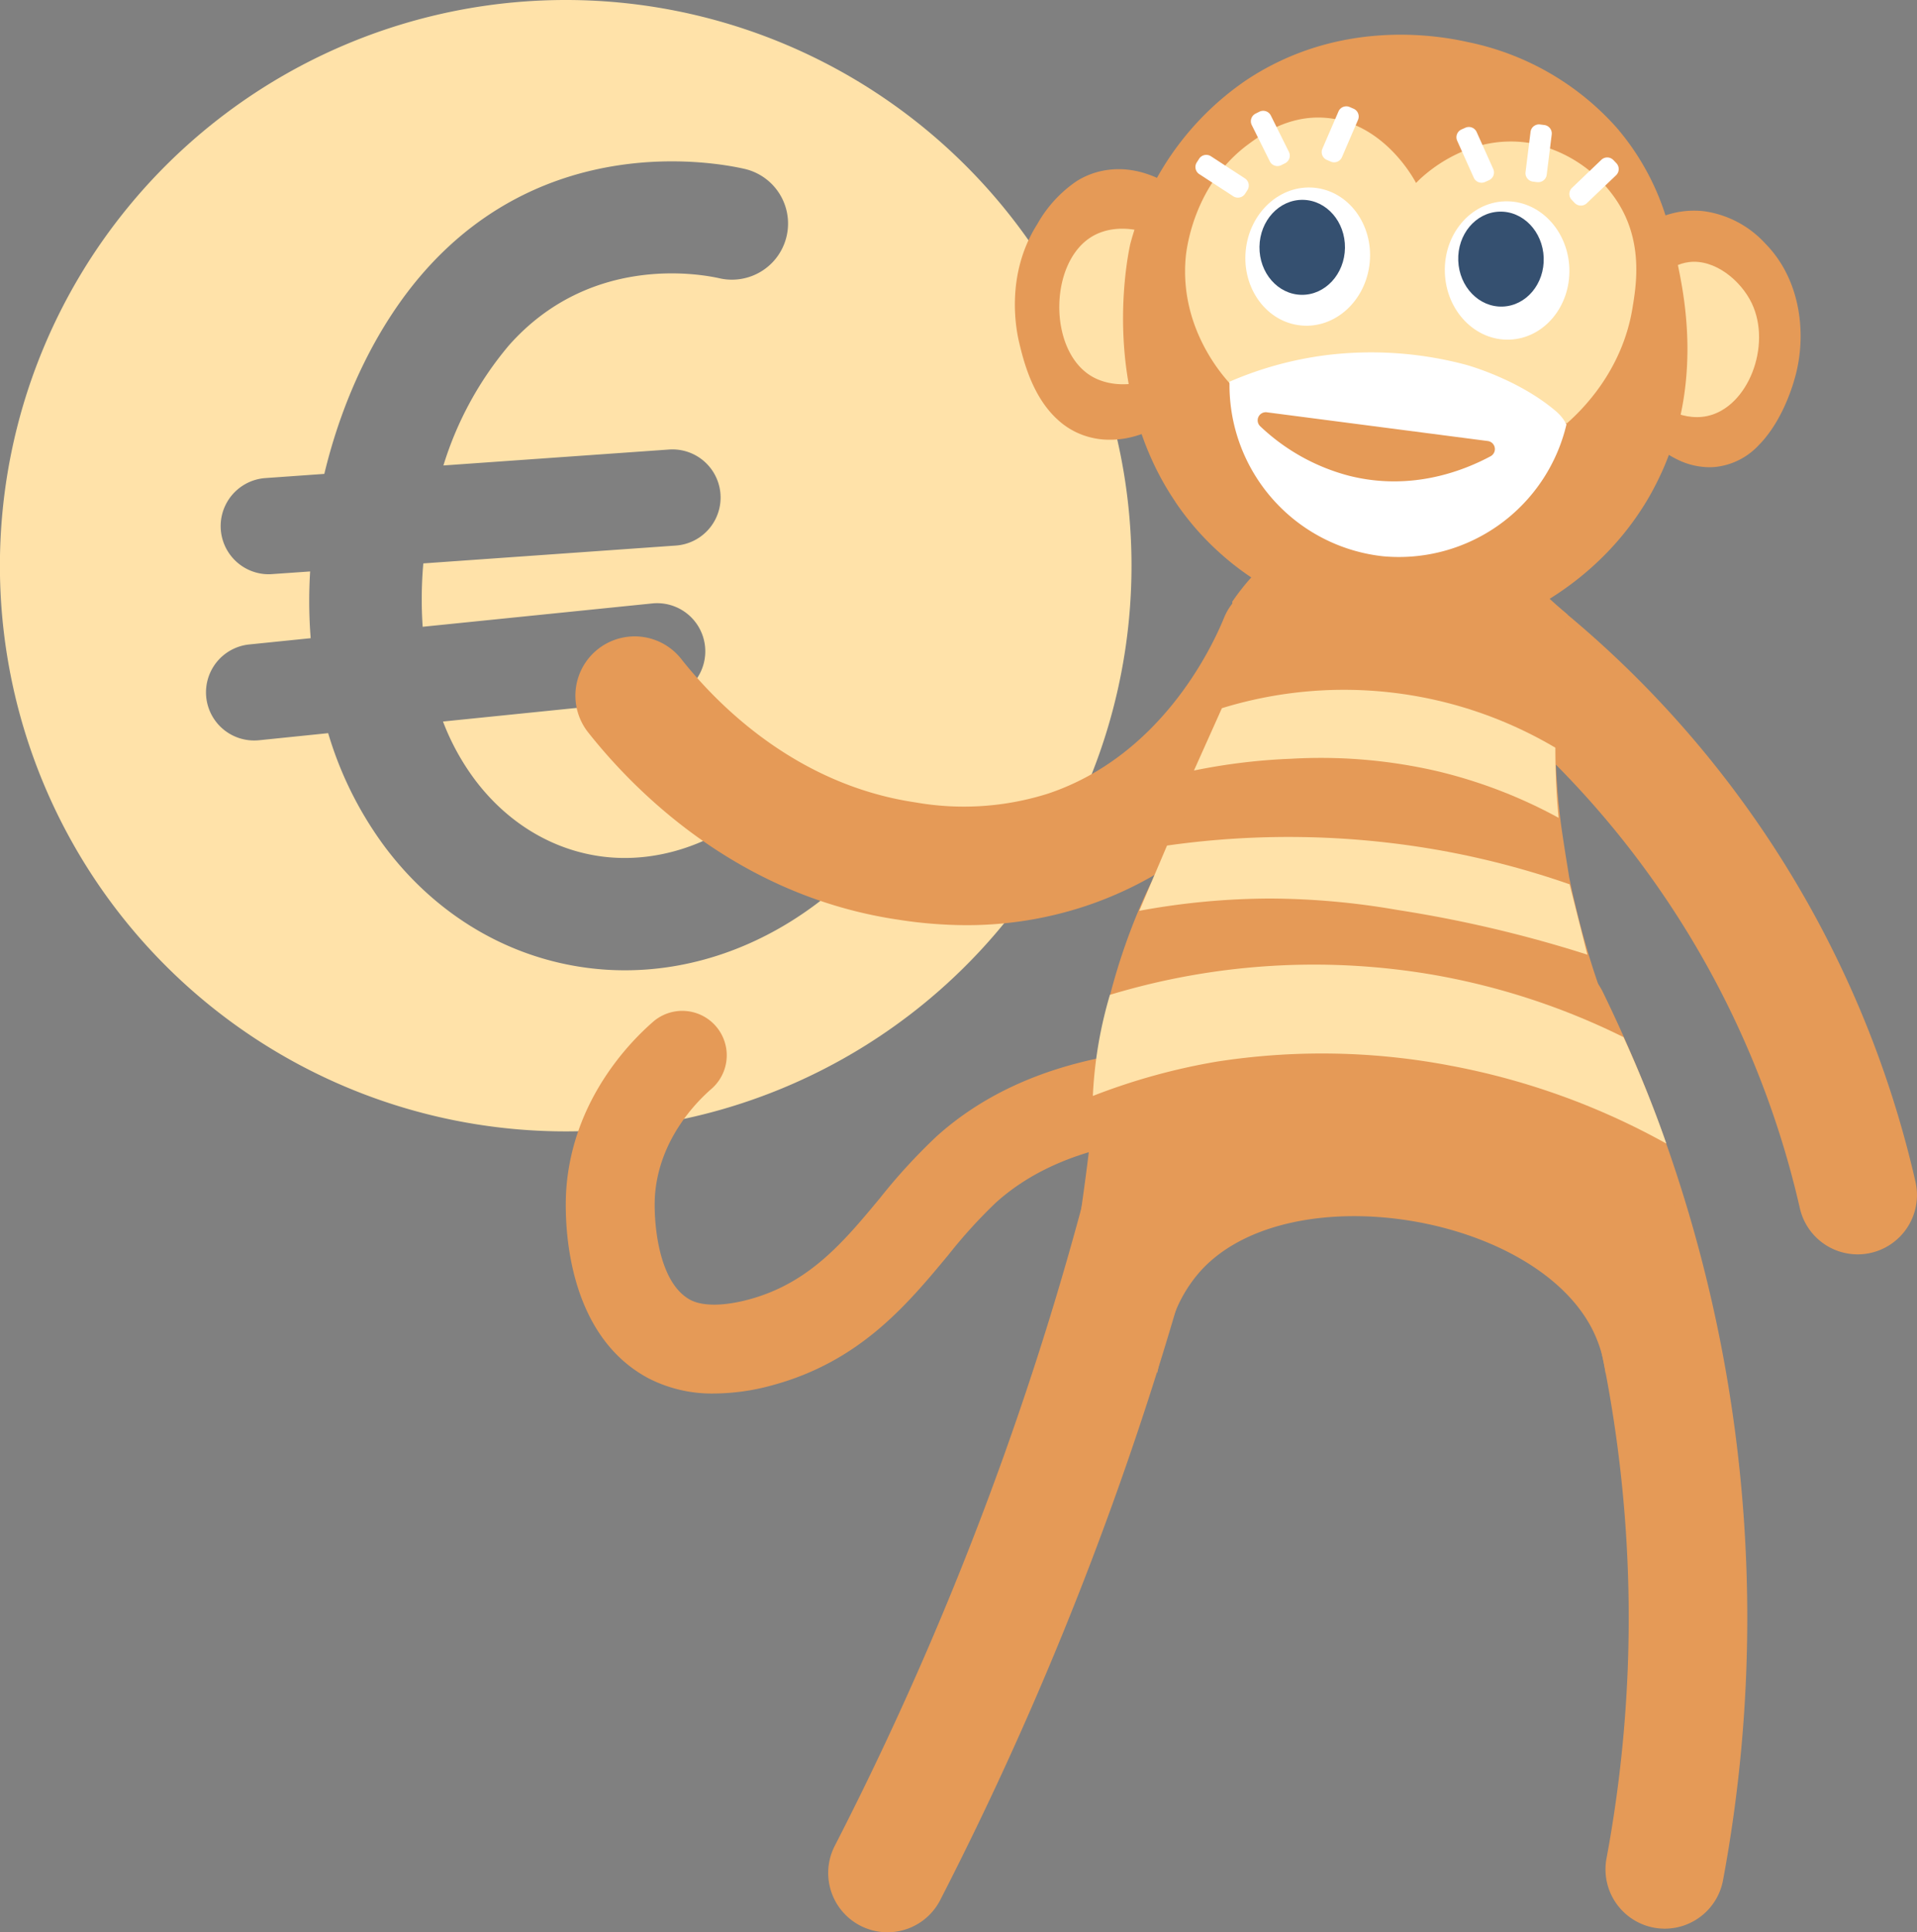 <svg id="Komponente_67_1" data-name="Komponente 67 – 1" xmlns="http://www.w3.org/2000/svg" xmlns:xlink="http://www.w3.org/1999/xlink" width="351.865" height="354.731" viewBox="0 0 351.865 354.731">
  <rect x="0" y="0" width="351.865" height="354.731" fill="#808080" stroke="none"/>
  <defs>
    <clipPath id="clip-path">
      <rect id="Rechteck_3751" data-name="Rechteck 3751" width="207.688" height="207.702" fill="#ffe2a9"/>
    </clipPath>
    <clipPath id="clip-path-2">
      <rect id="Rechteck_4105" data-name="Rechteck 4105" width="248.022" height="348.359" fill="none"/>
    </clipPath>
  </defs>
  <g id="Gruppe_16246" data-name="Gruppe 16246">
    <g id="Gruppe_16245" data-name="Gruppe 16245" clip-path="url(#clip-path)">
      <path id="Pfad_3293" data-name="Pfad 3293" d="M103.858,0A103.851,103.851,0,1,0,207.688,103.858,103.853,103.853,0,0,0,103.858,0m47.835,164.506c-11.06,8.91-23.976,13.623-36.981,13.623a52.676,52.676,0,0,1-6.627-.412c-14.757-1.841-28.026-9.72-37.393-22.18a66.856,66.856,0,0,1-10.457-20.942l-12.68,1.3c-.309.029-.619.044-.913.044a8.837,8.837,0,0,1-.884-17.629l11.267-1.149a87.212,87.212,0,0,1-.1-12.253l-6.966.486c-.206.015-.412.029-.619.029a8.84,8.84,0,0,1-.619-17.658L59.529,87c3.446-14.389,9.912-27.6,18.409-37.216,22.459-25.434,52.828-20.118,58.674-18.792a10.3,10.3,0,1,1-4.536,20.1c-3.873-.869-23.917-4.374-38.689,12.342a62.768,62.768,0,0,0-12,22.018l41.487-2.931a8.837,8.837,0,0,1,1.252,17.629L77.7,103.431a74.907,74.907,0,0,0-.118,11.635l42.135-4.286a8.838,8.838,0,1,1,1.8,17.585l-40.206,4.094a44.082,44.082,0,0,0,5.862,10.692c5.979,7.953,14.315,12.96,23.476,14.109,9.573,1.193,19.573-1.929,28.115-8.807a10.307,10.307,0,1,1,12.931,16.053" transform="translate(0)" fill="#ffe2a9"/>
    </g>
  </g>
  <g id="Gruppe_16615" data-name="Gruppe 16615" transform="translate(103.844 6.372)">
    <g id="Gruppe_16614" data-name="Gruppe 16614" clip-path="url(#clip-path-2)">
      <path id="Pfad_7078" data-name="Pfad 7078" d="M73,136.9a81.593,81.593,0,0,1-12.523-1.019c-29.231-4.34-48.152-23.394-56.829-34.365a10.881,10.881,0,1,1,17.069-13.5c6.68,8.447,21.143,23.1,42.956,26.337a51.144,51.144,0,0,0,24.455-1.628c20.46-6.876,29.825-26.381,32.208-32.194a10.881,10.881,0,1,1,20.136,8.252c-4.188,10.22-17,35.024-45.413,44.571A69.141,69.141,0,0,1,73,136.9" transform="translate(0.468 26.572)" fill="#e59a57"/>
      <path id="Pfad_7079" data-name="Pfad 7079" d="M193.5,196.663a10.886,10.886,0,0,1-10.6-8.454A169.012,169.012,0,0,0,125.1,94.939,10.882,10.882,0,1,1,138.885,78.1a190.873,190.873,0,0,1,38.783,43.091,190.628,190.628,0,0,1,26.453,62.159A10.893,10.893,0,0,1,193.5,196.663" transform="translate(43.623 27.244)" fill="#e59a57"/>
      <path id="Pfad_7080" data-name="Pfad 7080" d="M46.287,309.232a10.887,10.887,0,0,1-9.67-15.856A597.558,597.558,0,0,0,76.178,196.12a597.048,597.048,0,0,0,18.38-78.37,10.882,10.882,0,1,1,21.476,3.524,619.034,619.034,0,0,1-19.052,81.237A619.584,619.584,0,0,1,55.975,303.321a10.883,10.883,0,0,1-9.689,5.911" transform="translate(12.755 39.127)" fill="#e59a57"/>
      <path id="Pfad_7081" data-name="Pfad 7081" d="M27.277,202a25.445,25.445,0,0,1-12.108-2.8C-1.311,190.4-.1,167.085.1,164.456,1.277,148.2,11.658,137.55,16.067,133.728a8.161,8.161,0,0,1,10.69,12.334c-2.874,2.492-9.642,9.389-10.382,19.581-.28,3.926.31,15.864,6.489,19.165,2.242,1.2,6.174,1.171,10.789-.08,11.072-3,17.357-10.573,24.013-18.59a105.968,105.968,0,0,1,10.4-11.344c16.121-14.515,41.127-19.424,74.321-14.591a8.161,8.161,0,1,1-2.352,16.152c-28.164-4.1-48.7-.544-61.047,10.569a92.415,92.415,0,0,0-8.761,9.64c-7.612,9.17-16.241,19.566-32.3,23.919A40.92,40.92,0,0,1,27.277,202" transform="translate(0 47.45)" fill="#e59a57"/>
      <path id="Pfad_7082" data-name="Pfad 7082" d="M156.8,302.776a10.892,10.892,0,0,1-10.71-12.869,241.138,241.138,0,0,0,0-88.347,240.861,240.861,0,0,0-20.232-61.2,10.882,10.882,0,0,1,19.564-9.536,262.526,262.526,0,0,1,22.061,66.745,262.76,262.76,0,0,1,0,96.306,10.883,10.883,0,0,1-10.686,8.9" transform="translate(44.935 44.921)" fill="#e59a57"/>
      <path id="Pfad_7083" data-name="Pfad 7083" d="M176.294,194.14c-9.222,9.607-10.369,22.455-10.414,28.949a24.45,24.45,0,0,0-2.247-7.75c-10.442-21.522-55.606-29.006-71.99-11.23A25.668,25.668,0,0,0,85.991,214.4c-.533,1.421-1.051,2.991-1.514,4.7-.363,1.343-.652,2.627-.883,3.834l-14.225-28.3c1.653-11.186,2.485-19.229,2.945-24.69a88.5,88.5,0,0,1,2.114-14.377A113.855,113.855,0,0,1,80.4,137.456c.764-1.778,1.349-3.017,1.61-3.57.877-1.827,2-3.995,3.252-6.407,1.953-3.75,4.181-8.07,6.182-12.538a89.488,89.488,0,0,0,4-10.433c1.31-4.177,1.355-7.549,1.676-11.869a105.538,105.538,0,0,0,.234-11.276A42.007,42.007,0,0,1,109.148,69.8a39.685,39.685,0,0,1,8.984-4.38c2.964-.974,15.629-5.139,24.147.786,3.041,2.116,2.295,3.251,8.535,9.883a94.161,94.161,0,0,0,8.086,7.637,116.789,116.789,0,0,0-2.246,24.445,133.194,133.194,0,0,0,1,13.8c.492,3.625,1.547,10.01,1.547,10.01.341,1.7.7,3.36,1.09,4.94,1.138,4.859,2.408,9.211,3.726,13.172,1.968,5.922,2.825,7.05,5.741,14.689,1.74,4.557,1.853,5.242,3.673,9.8.979,2.454,1.382,3.346,2.583,6.29,1.038,2.544,2.393,5.933,3.931,9.995a33.269,33.269,0,0,0-3.647,3.275" transform="translate(24.986 22.723)" fill="#e59a57"/>
      <path id="Pfad_7084" data-name="Pfad 7084" d="M82.485,109.858a158.537,158.537,0,0,1,51.538,1.136,156.3,156.3,0,0,1,22.362,5.977q1.628,6.46,3.258,12.916a230.373,230.373,0,0,0-34.811-8.2,139.383,139.383,0,0,0-23.363-2.106,133.646,133.646,0,0,0-24.074,2.255q2.544-5.99,5.091-11.981" transform="translate(27.877 39.001)" fill="#ffe2a9"/>
      <path id="Pfad_7085" data-name="Pfad 7085" d="M89.9,91.79a76.131,76.131,0,0,1,61.209,7.254c0,2.1.042,4.3.151,6.587.1,2.184.257,4.283.449,6.29a89.92,89.92,0,0,0-22.227-8.553,94.7,94.7,0,0,0-26.883-2.293,109.887,109.887,0,0,0-17.827,2.161Q87.335,97.513,89.9,91.79" transform="translate(30.534 31.848)" fill="#ffe2a9"/>
      <path id="Pfad_7086" data-name="Pfad 7086" d="M74.259,131.056a129.2,129.2,0,0,1,59.77-3.607,127.989,127.989,0,0,1,34.507,11.374q2.006,4.389,3.968,9.209,2.157,5.327,3.893,10.333a130.847,130.847,0,0,0-39.341-14.252,125.566,125.566,0,0,0-43.239-.786,115.724,115.724,0,0,0-22.687,6.29,77.67,77.67,0,0,1,3.13-18.56" transform="translate(25.62 45.207)" fill="#ffe2a9"/>
      <path id="Pfad_7087" data-name="Pfad 7087" d="M83.555,46.5c-.19,0-.381-.005-.573-.018a1.358,1.358,0,0,1-1.274-1.439,1.376,1.376,0,0,1,1.439-1.276,6.71,6.71,0,0,0,2.378-.286,6.794,6.794,0,0,0,2.745-1.651,1.36,1.36,0,0,1,1.915,1.933,9.516,9.516,0,0,1-3.853,2.316,9.374,9.374,0,0,1-2.776.42" transform="translate(29.43 14.924)" fill="#fff"/>
      <path id="Pfad_7088" data-name="Pfad 7088" d="M145.363,49.52a8.833,8.833,0,0,1-6.295-2.64,1.361,1.361,0,0,1,1.942-1.906,6.116,6.116,0,0,0,4.615,1.82,1.36,1.36,0,1,1,.117,2.718c-.125.005-.253.008-.379.008" transform="translate(49.951 16.052)" fill="#fff"/>
      <path id="Pfad_7089" data-name="Pfad 7089" d="M89.74,63.707a.016.016,0,0,0-.005.023,22.646,22.646,0,0,1-7.383,3.52,16.5,16.5,0,0,1-4.757.562,14.059,14.059,0,0,1-3.841-.628,13.7,13.7,0,0,1-5.313-3.07c-4.66-4.229-6.277-10.936-7.021-14.026-.487-2.012-2.752-12.353,3.337-21.913a23.225,23.225,0,0,1,7.225-7.854,14.291,14.291,0,0,1,4.912-1.914,15.075,15.075,0,0,1,4.2-.192,17.221,17.221,0,0,1,2.719.494A19.452,19.452,0,0,1,90.721,22.2c-.008.337-.011.649-.019.985l0,.012q-.406,16.973-.815,33.994l-.005.022q-.073,3.25-.144,6.5" transform="translate(21.83 6.537)" fill="#e59a57"/>
      <path id="Pfad_7090" data-name="Pfad 7090" d="M173.508,55.032c-.443,1.445-2.311,7.548-6.434,11.732A12.7,12.7,0,0,1,159.1,70.8a11.515,11.515,0,0,1-1.733.033,13.428,13.428,0,0,1-5.378-1.454,20.814,20.814,0,0,1-6.177-4.7.759.759,0,0,1-.1-.1c-.046-1.023-.08-2.059-.125-3.082q-.514-12.315-1.035-24.63-.186-4.572-.378-9.135a18.787,18.787,0,0,1,7.425-3.588,16.226,16.226,0,0,1,4.132-.385c.447.016.883.045,1.31.1A18.747,18.747,0,0,1,168.162,29.7l.014.011.125.135c6.684,6.827,7.644,17.276,5.2,25.183" transform="translate(51.933 8.551)" fill="#e59a57"/>
      <path id="Pfad_7091" data-name="Pfad 7091" d="M88.039,30.085c-4.179-3.886-10.8-5.124-15.29-2.548-8.093,4.645-8.26,21.1-.129,25.789,4.876,2.812,12.836,1.45,17.14-4.157a14.428,14.428,0,0,0-1.723-19.085" transform="translate(23.989 9.431)" fill="#ffe2a9"/>
      <path id="Pfad_7092" data-name="Pfad 7092" d="M145.289,52.772c2.369,4.113,7.666,7.213,12.455,6.2,7.545-1.59,11.906-12.974,8.2-20.714-2.014-4.207-6.81-8.142-11.521-7.555-7.756.968-13.78,13.991-9.132,22.061" transform="translate(51.746 11.039)" fill="#ffe2a9"/>
      <path id="Pfad_7093" data-name="Pfad 7093" d="M173,82.547c-.514,1.026-1.081,2.05-1.689,3.067a52.7,52.7,0,0,1-7.722,9.912,55.091,55.091,0,0,1-8.519,7.02,59.991,59.991,0,0,1-9.055,5q-11.485-.145-22.942-.261c-.216-.008-.449,0-.667-.012-1.914-.016-3.826-.048-5.728-.064h-.014l-1.67-.022a57.02,57.02,0,0,1-18.322-9.011,51.9,51.9,0,0,1-7.029-6.307q-.686-.739-1.33-1.489a52.673,52.673,0,0,1-3.49-4.576.019.019,0,0,1,0-.027C71.139,65.611,75.868,41.5,76.515,38.488a52.763,52.763,0,0,1,21.3-30.142C114.776-2.929,132.646.05,138.438,1.34a49.9,49.9,0,0,1,27.387,15.75A46.335,46.335,0,0,1,175.3,34.95c.747,2.568,1.255,4.947,1.68,7.029,1.311,6.31,4.856,23.365-3.979,40.568" transform="translate(27.088 0)" fill="#e59a57"/>
      <path id="Pfad_7094" data-name="Pfad 7094" d="M92.383,60.626c-1.3-1.325-9.872-10.331-8.7-23.7.127-1.455,1.428-13.417,11.521-20.854,2.255-1.662,7.28-5.362,14.108-4.842,10.6.805,16.182,11.056,16.658,11.963.77-.816,8.832-9.085,20.567-7.384a24.629,24.629,0,0,1,15.932,10.146c5.385,7.7,3.886,16.145,3.222,20.212-1.881,11.522-9.248,18.7-12.055,21.169l-14.659-9.04-30.75-2.149q-7.922,2.242-15.846,4.482" transform="translate(30.103 4.026)" fill="#ffe2a9"/>
      <path id="Pfad_7095" data-name="Pfad 7095" d="M94.507,22.7l-.424.661a1.565,1.565,0,0,1-2.167.457l-6.234-4.06a1.564,1.564,0,0,1-.458-2.165l.426-.662a1.567,1.567,0,0,1,2.167-.457l6.235,4.059a1.565,1.565,0,0,1,.458,2.164v0" transform="translate(30.605 5.841)" fill="#fff"/>
      <path id="Pfad_7096" data-name="Pfad 7096" d="M98.73,19.9l-.7.35a1.565,1.565,0,0,1-2.1-.7v0l-3.312-6.664a1.564,1.564,0,0,1,.7-2.1l.7-.351a1.568,1.568,0,0,1,2.1.7l3.312,6.665a1.564,1.564,0,0,1-.7,2.1" transform="translate(33.3 3.7)" fill="#fff"/>
      <path id="Pfad_7097" data-name="Pfad 7097" d="M103.677,19.814l-.722-.311a1.568,1.568,0,0,1-.817-2.058l2.949-6.831a1.564,1.564,0,0,1,2.054-.822h0l.72.311a1.562,1.562,0,0,1,.812,2.057v0L105.728,19a1.565,1.565,0,0,1-2.057.817h0" transform="translate(36.743 3.482)" fill="#fff"/>
      <path id="Pfad_7098" data-name="Pfad 7098" d="M126.159,22.23l-.717.321a1.561,1.561,0,0,1-2.066-.783l0,0L120.33,14.98a1.563,1.563,0,0,1,.785-2.067h0l.717-.321a1.566,1.566,0,0,1,2.069.786l3.045,6.785a1.565,1.565,0,0,1-.788,2.069" transform="translate(43.292 4.485)" fill="#fff"/>
      <path id="Pfad_7099" data-name="Pfad 7099" d="M131.661,22.708l-.779-.1a1.569,1.569,0,0,1-1.362-1.746l.919-7.384a1.566,1.566,0,0,1,1.747-1.362l.779.1a1.563,1.563,0,0,1,1.36,1.742v0l-.918,7.384a1.565,1.565,0,0,1-1.746,1.36" transform="translate(46.648 4.361)" fill="#fff"/>
      <path id="Pfad_7100" data-name="Pfad 7100" d="M136.41,24.924l-.543-.569a1.567,1.567,0,0,1,.05-2.213L141.3,17a1.563,1.563,0,0,1,2.212.05h0l.543.567a1.569,1.569,0,0,1-.05,2.214l-5.382,5.139a1.563,1.563,0,0,1-2.21-.049h0" transform="translate(48.783 5.968)" fill="#fff"/>
      <path id="Pfad_7101" data-name="Pfad 7101" d="M117.6,80.291A31.624,31.624,0,0,1,89.573,48.263a65.164,65.164,0,0,1,17.8-4.886,67.531,67.531,0,0,1,25.6,1.775s9.4,2.534,16.348,8.386a8.193,8.193,0,0,1,2.1,2.554,31.607,31.607,0,0,1-33.824,24.2" transform="translate(32.261 15.443)" fill="#fff"/>
      <path id="Pfad_7102" data-name="Pfad 7102" d="M114.533,34.4c-.672,6.983-6.311,12.155-12.6,11.551S91.1,39.2,91.774,32.217s6.309-12.155,12.594-11.551,10.837,6.755,10.165,13.738" transform="translate(33.033 7.427)" fill="#fff"/>
      <path id="Pfad_7103" data-name="Pfad 7103" d="M141.481,34.771c.254,7.01-4.655,12.88-10.965,13.108S118.886,42.61,118.632,35.6s4.655-12.88,10.966-13.108,11.63,5.269,11.884,12.281" transform="translate(42.727 8.098)" fill="#fff"/>
      <path id="Pfad_7104" data-name="Pfad 7104" d="M136.122,32.309c.174,4.812-3.191,8.841-7.526,9s-7.979-3.617-8.157-8.43,3.192-8.839,7.526-8.995,7.979,3.617,8.157,8.428" transform="translate(43.379 8.6)" fill="#355070"/>
      <path id="Pfad_7105" data-name="Pfad 7105" d="M109.305,31.114c-.067,4.815-3.632,8.67-7.965,8.61s-7.791-4.011-7.726-8.825,3.632-8.669,7.965-8.61,7.793,4.01,7.726,8.825" transform="translate(33.719 8.028)" fill="#355070"/>
      <path id="Pfad_7106" data-name="Pfad 7106" d="M135.615,56.24a1.493,1.493,0,0,1,.5,2.8c-5.188,2.779-14.739,6.435-26.035,3.561a37.44,37.44,0,0,1-16.248-9.079,1.491,1.491,0,0,1,1.226-2.557Z" transform="translate(33.63 18.353)" fill="#e59a57"/>
    </g>
  </g>
</svg>
